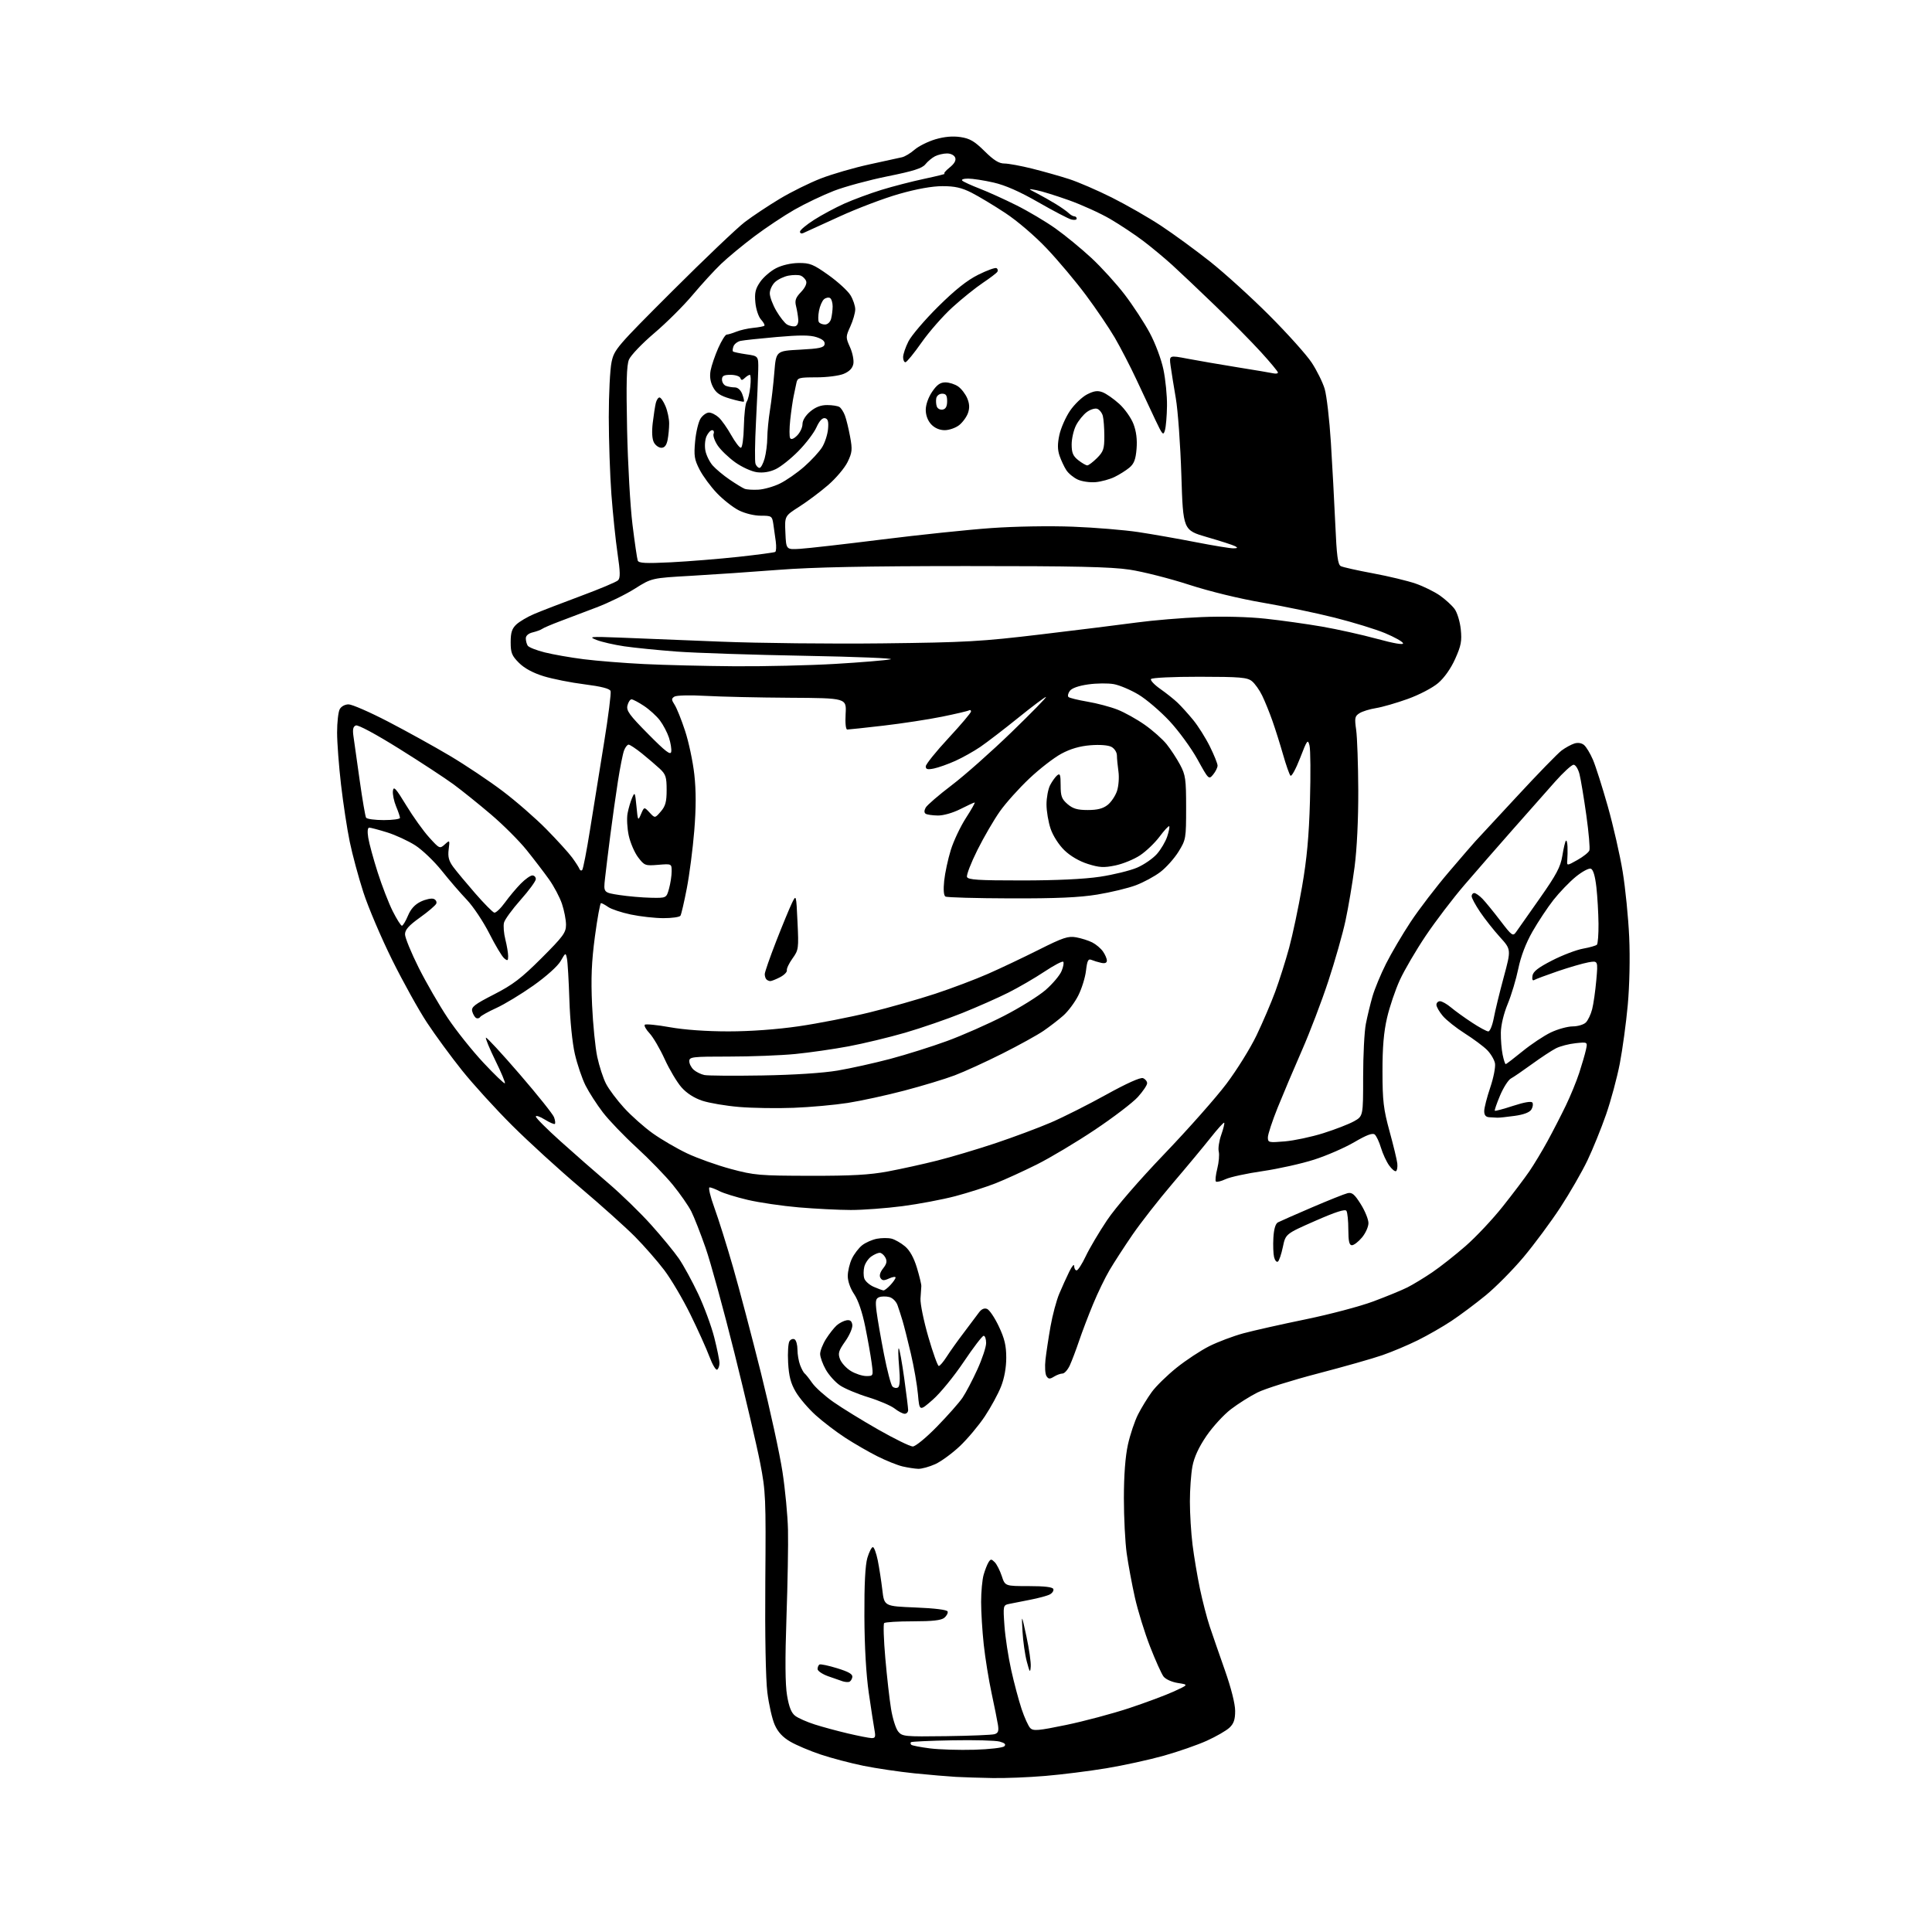 <?xml version="1.0" encoding="UTF-8" standalone="no"?>
<svg 
  version="1.1" 
  xmlns="http://www.w3.org/2000/svg" 
  xmlns:xlink="http://www.w3.org/1999/xlink" 
  xmlns:svg="http://www.w3.org/2000/svg"
  xmlns:rdf="http://www.w3.org/1999/02/22-rdf-syntax-ns#"
  xmlns:cc="http://creativecommons.org/ns#"
  xmlns:dc="http://purl.org/dc/elements/1.1/"
  viewBox="0 0 768 768"
  width="768"
  height="768"
>
<style>svg {background-color: white; }</style>"
<path stroke="none" fill="black" fill-rule="evenodd" d="M394.50,706.80C389.55,706.71 383.02,706.50 380.00,706.34C376.98,706.17 369.55,705.54 363.50,704.93C357.45,704.31 348.33,702.96 343.23,701.93C338.14,700.89 330.49,698.88 326.23,697.45C321.98,696.03 316.54,693.73 314.15,692.33C311.13,690.57 309.23,688.52 307.96,685.63C306.94,683.34 305.63,677.54 305.03,672.73C304.38,667.49 304.05,649.89 304.22,628.75C304.49,595.32 304.38,592.88 302.17,581.50C300.89,574.90 296.31,555.33 291.99,538.00C287.67,520.67 282.49,501.79 280.48,496.04C278.47,490.28 275.91,483.75 274.79,481.54C273.67,479.32 270.37,474.57 267.46,471.00C264.55,467.43 258.08,460.76 253.09,456.19C248.10,451.62 242.05,445.32 239.65,442.19C237.25,439.06 234.15,434.25 232.76,431.50C231.38,428.75 229.47,423.12 228.52,419.00C227.51,414.66 226.60,405.60 226.34,397.50C226.09,389.80 225.66,382.39 225.37,381.03C224.86,378.61 224.82,378.62 222.87,382.03C221.71,384.05 217.18,388.12 212.03,391.77C207.16,395.21 200.54,399.22 197.33,400.68C194.13,402.14 191.21,403.76 190.86,404.29C190.51,404.82 189.78,404.98 189.23,404.64C188.69,404.31 188.00,403.12 187.71,402.01C187.27,400.31 188.60,399.27 196.34,395.31C203.88,391.45 207.22,388.90 215.25,380.88C223.90,372.23 225.00,370.73 225.00,367.60C225.00,365.66 224.27,361.92 223.39,359.28C222.50,356.65 220.17,352.25 218.20,349.50C216.24,346.75 212.23,341.51 209.30,337.87C206.36,334.22 200.00,327.86 195.16,323.75C190.32,319.63 183.65,314.27 180.34,311.83C177.02,309.39 167.26,302.98 158.63,297.60C149.42,291.85 142.34,288.04 141.46,288.38C140.36,288.80 140.11,289.93 140.51,292.72C140.81,294.80 141.93,302.70 142.99,310.29C144.06,317.87 145.20,324.51 145.52,325.04C145.85,325.57 149.02,326.00 152.56,326.00C156.10,326.00 159.00,325.60 159.00,325.12C159.00,324.64 158.30,322.57 157.44,320.52C156.59,318.47 156.02,315.70 156.19,314.37C156.45,312.36 157.35,313.34 161.45,320.09C164.17,324.58 168.28,330.33 170.59,332.87C174.70,337.41 174.82,337.46 176.81,335.67C178.81,333.86 178.83,333.88 178.35,337.67C177.98,340.61 178.41,342.23 180.18,344.64C181.46,346.37 185.39,351.09 188.92,355.14C192.45,359.19 195.85,362.63 196.48,362.79C197.10,362.94 199.01,361.14 200.71,358.79C202.42,356.43 205.26,353.04 207.03,351.25C208.79,349.46 210.86,348.00 211.62,348.00C212.38,348.00 213.00,348.65 213.00,349.45C213.00,350.25 210.28,353.96 206.96,357.70C203.64,361.44 200.66,365.52 200.35,366.77C200.03,368.02 200.27,371.03 200.89,373.46C201.50,375.90 202.00,378.87 202.00,380.07C202.00,381.94 201.78,382.06 200.41,380.93C199.54,380.20 196.88,375.76 194.50,371.05C192.11,366.35 188.11,360.35 185.60,357.71C183.08,355.08 178.58,349.87 175.60,346.12C172.61,342.38 167.88,337.85 165.08,336.05C162.28,334.26 157.26,331.94 153.91,330.89C150.56,329.85 147.35,329.00 146.78,329.00C146.13,329.00 145.98,330.50 146.39,333.05C146.75,335.28 148.43,341.46 150.14,346.80C151.84,352.13 154.54,359.09 156.13,362.25C157.73,365.41 159.36,368.00 159.76,367.99C160.17,367.98 161.25,366.20 162.17,364.01C163.30,361.30 164.93,359.52 167.32,358.38C169.25,357.47 171.53,356.99 172.39,357.32C173.26,357.65 173.72,358.50 173.42,359.21C173.11,359.92 170.20,362.41 166.93,364.74C162.48,367.92 161.00,369.59 161.00,371.41C161.00,372.74 163.45,378.71 166.43,384.67C169.42,390.63 174.60,399.60 177.95,404.62C181.29,409.63 187.68,417.64 192.14,422.41C196.60,427.18 200.46,430.88 200.70,430.63C200.95,430.39 199.25,426.31 196.92,421.58C194.60,416.84 192.91,412.76 193.17,412.50C193.43,412.24 199.44,418.74 206.53,426.96C213.62,435.17 219.78,442.88 220.23,444.09C220.68,445.30 220.83,446.50 220.57,446.76C220.32,447.02 218.51,446.24 216.55,445.03C214.60,443.82 213.00,443.29 213.00,443.85C213.00,444.41 217.42,448.83 222.82,453.68C228.22,458.53 236.79,466.05 241.88,470.39C246.96,474.73 254.60,482.15 258.84,486.89C263.09,491.62 268.06,497.67 269.88,500.32C271.70,502.97 275.14,509.27 277.53,514.32C279.91,519.37 282.79,527.17 283.93,531.67C285.07,536.16 286.00,540.74 286.00,541.86C286.00,542.97 285.58,544.14 285.08,544.45C284.57,544.77 283.18,542.43 282.00,539.26C280.81,536.09 277.41,528.55 274.44,522.50C271.47,516.45 266.81,508.55 264.08,504.93C261.35,501.32 256.10,495.32 252.41,491.59C248.72,487.87 238.91,479.07 230.60,472.04C222.30,465.02 210.14,453.92 203.58,447.38C197.02,440.85 188.06,431.00 183.66,425.50C179.26,420.00 172.99,411.45 169.73,406.50C166.46,401.55 160.24,390.34 155.89,381.58C151.55,372.82 146.39,360.72 144.44,354.69C142.49,348.65 140.05,339.61 139.02,334.58C137.98,329.56 136.43,319.39 135.57,311.98C134.71,304.56 134.00,295.21 134.00,291.18C134.00,287.16 134.47,283.00 135.04,281.93C135.64,280.81 137.12,280.00 138.57,280.00C139.95,280.00 147.02,283.09 154.29,286.86C161.55,290.63 172.58,296.73 178.78,300.41C184.98,304.09 194.43,310.41 199.78,314.45C205.13,318.49 212.98,325.33 217.22,329.65C221.47,333.97 226.07,339.03 227.44,340.90C228.81,342.77 230.11,344.79 230.33,345.40C230.55,346.00 231.04,346.21 231.42,345.86C231.80,345.51 233.20,338.31 234.54,329.86C235.88,321.41 238.38,305.86 240.11,295.29C241.83,284.73 243.00,275.45 242.71,274.68C242.34,273.73 238.98,272.87 232.37,272.03C226.98,271.36 219.65,269.90 216.08,268.80C211.85,267.49 208.45,265.65 206.30,263.50C203.46,260.66 203.00,259.51 203.00,255.27C203.00,251.46 203.51,249.87 205.25,248.24C206.49,247.08 209.66,245.21 212.31,244.08C214.95,242.95 223.28,239.74 230.81,236.94C238.34,234.15 245.04,231.33 245.69,230.68C246.62,229.77 246.57,227.36 245.48,220.00C244.71,214.78 243.62,204.20 243.04,196.50C242.47,188.80 242.01,174.98 242.00,165.80C242.00,156.61 242.50,146.76 243.11,143.91C244.18,138.92 245.11,137.84 267.36,115.61C280.09,102.90 293.02,90.59 296.10,88.24C299.18,85.90 305.42,81.76 309.96,79.03C314.50,76.30 321.88,72.65 326.36,70.92C330.84,69.19 339.45,66.69 345.50,65.37C351.55,64.04 357.43,62.75 358.56,62.51C359.70,62.26 361.95,60.91 363.56,59.50C365.18,58.10 368.91,56.24 371.85,55.37C375.45,54.32 378.70,54.03 381.81,54.49C385.53,55.05 387.38,56.13 391.38,60.09C395.04,63.71 397.11,65.00 399.25,65.00C400.86,65.00 405.84,65.92 410.33,67.04C414.83,68.17 421.43,70.03 425.00,71.19C428.57,72.34 436.23,75.65 442.00,78.54C447.77,81.43 456.55,86.46 461.50,89.72C466.45,92.99 475.23,99.40 481.00,103.97C486.77,108.54 497.39,118.18 504.59,125.39C511.79,132.60 519.36,141.03 521.40,144.13C523.45,147.23 525.77,151.92 526.57,154.55C527.36,157.19 528.48,166.81 529.05,175.92C529.62,185.04 530.41,199.65 530.80,208.39C531.35,221.01 531.81,224.45 533.00,225.05C533.83,225.47 539.58,226.76 545.78,227.91C551.99,229.06 559.64,230.91 562.78,232.00C565.93,233.10 570.26,235.24 572.41,236.75C574.55,238.26 577.17,240.65 578.21,242.06C579.26,243.48 580.36,247.09 580.68,250.16C581.16,254.83 580.81,256.67 578.46,261.91C576.75,265.73 574.14,269.43 571.71,271.51C569.49,273.42 564.21,276.18 559.63,277.83C555.16,279.44 549.48,281.08 547.00,281.48C544.52,281.87 541.56,282.78 540.42,283.51C538.56,284.69 538.42,285.39 539.10,290.16C539.51,293.10 539.89,303.91 539.93,314.20C539.97,325.72 539.41,337.41 538.46,344.66C537.61,351.13 535.99,360.71 534.86,365.96C533.74,371.21 530.66,382.02 528.03,390.00C525.41,397.98 520.69,410.35 517.55,417.50C514.41,424.65 510.08,434.88 507.92,440.23C505.76,445.59 504.00,450.94 504.00,452.13C504.00,454.19 504.32,454.26 510.75,453.72C514.46,453.40 521.33,451.94 526.00,450.47C530.67,449.00 536.16,446.88 538.19,445.75C541.87,443.70 541.87,443.70 541.87,428.10C541.87,419.52 542.35,410.02 542.95,407.00C543.54,403.98 544.73,399.05 545.59,396.07C546.46,393.08 548.88,387.23 550.98,383.07C553.08,378.90 557.46,371.45 560.73,366.50C563.99,361.55 570.88,352.55 576.05,346.50C581.21,340.45 585.90,335.02 586.47,334.43C587.03,333.84 594.37,325.93 602.76,316.86C611.15,307.78 619.26,299.44 620.78,298.32C622.30,297.20 624.56,295.96 625.82,295.56C627.22,295.11 628.70,295.34 629.68,296.15C630.56,296.88 632.14,299.50 633.21,301.99C634.28,304.47 636.93,312.80 639.11,320.50C641.29,328.20 643.96,339.90 645.04,346.50C646.12,353.10 647.29,364.80 647.63,372.50C648.00,380.76 647.76,391.83 647.06,399.50C646.41,406.65 644.98,417.12 643.90,422.77C642.81,428.41 640.35,437.54 638.43,443.06C636.51,448.57 633.18,456.78 631.03,461.29C628.87,465.81 624.02,474.23 620.25,480.00C616.47,485.77 609.88,494.66 605.61,499.75C601.33,504.84 594.55,511.69 590.53,514.97C586.51,518.26 580.42,522.81 576.98,525.09C573.55,527.37 567.54,530.82 563.62,532.76C559.70,534.70 553.35,537.38 549.50,538.71C545.65,540.05 534.12,543.32 523.88,545.99C513.63,548.66 502.83,552.05 499.88,553.53C496.92,555.01 492.16,558.01 489.30,560.20C486.44,562.38 482.06,567.17 479.56,570.83C476.51,575.31 474.69,579.27 474.01,582.89C473.45,585.85 473.00,592.16 473.00,596.91C473.00,601.66 473.47,609.37 474.05,614.03C474.63,618.69 475.95,626.55 476.98,631.50C478.02,636.45 479.77,643.20 480.87,646.50C481.97,649.80 484.70,657.67 486.93,664.00C489.39,670.99 490.99,677.30 490.99,680.08C491.00,683.55 490.45,685.17 488.73,686.78C487.48,687.96 483.45,690.28 479.77,691.95C476.09,693.62 468.37,696.31 462.60,697.93C456.84,699.54 446.58,701.79 439.81,702.91C433.04,704.03 422.10,705.41 415.50,705.96C408.90,706.52 399.45,706.90 394.50,706.80zM387.33,695.55C393.29,695.38 398.64,694.76 399.23,694.17C399.98,693.42 399.44,692.87 397.39,692.31C395.80,691.86 387.32,691.63 378.53,691.80C369.75,691.96 362.36,692.30 362.12,692.55C361.87,692.80 361.92,693.26 362.24,693.57C362.56,693.89 365.89,694.53 369.66,695.01C373.42,695.48 381.38,695.72 387.33,695.55zM346.36,690.91C347.93,690.99 348.13,690.48 347.63,687.75C347.30,685.96 346.28,679.33 345.36,673.00C344.30,665.68 343.66,654.59 343.61,642.50C343.55,629.77 343.95,622.10 344.80,619.25C345.50,616.91 346.48,615.00 346.97,615.00C347.46,615.00 348.33,617.36 348.92,620.25C349.50,623.14 350.32,628.42 350.74,632.00C351.50,638.50 351.50,638.50 363.92,639.00C371.64,639.31 376.48,639.92 376.70,640.60C376.90,641.20 376.31,642.33 375.38,643.10C374.16,644.11 370.68,644.50 362.93,644.50C357.02,644.50 351.86,644.82 351.47,645.20C351.08,645.59 351.29,651.89 351.93,659.20C352.57,666.52 353.59,675.58 354.21,679.34C354.82,683.10 356.09,687.12 357.02,688.28C358.65,690.29 359.51,690.37 376.11,690.15C385.68,690.02 394.33,689.67 395.35,689.36C396.79,688.93 397.09,688.11 396.70,685.65C396.43,683.92 395.28,678.23 394.16,673.00C393.03,667.77 391.64,659.13 391.06,653.79C390.48,648.45 390.00,640.80 390.01,636.79C390.01,632.78 390.46,627.92 391.01,626.00C391.56,624.08 392.44,621.83 392.97,621.00C393.82,619.67 394.09,619.67 395.42,621.00C396.23,621.83 397.49,624.30 398.22,626.50C399.53,630.50 399.53,630.50 408.93,630.50C415.27,630.50 418.46,630.88 418.72,631.68C418.94,632.33 418.31,633.29 417.31,633.82C416.31,634.35 412.80,635.29 409.50,635.93C406.20,636.56 402.42,637.31 401.11,637.59C398.76,638.10 398.72,638.26 399.29,646.31C399.61,650.81 400.82,658.71 401.97,663.86C403.11,669.01 404.98,675.99 406.10,679.36C407.23,682.74 408.77,686.14 409.54,686.93C410.74,688.16 412.66,688.00 423.83,685.69C430.93,684.22 442.16,681.22 448.80,679.03C455.43,676.83 463.48,673.83 466.68,672.36C472.50,669.68 472.50,669.68 468.24,669.02C465.82,668.65 463.35,667.53 462.51,666.43C461.71,665.37 459.29,660.00 457.15,654.50C455.01,649.00 452.30,640.23 451.13,635.00C449.96,629.77 448.50,621.90 447.88,617.50C447.26,613.10 446.76,603.20 446.76,595.50C446.77,586.37 447.33,578.98 448.37,574.24C449.26,570.25 451.07,564.85 452.40,562.24C453.73,559.63 456.18,555.63 457.85,553.34C459.51,551.05 463.94,546.72 467.69,543.71C471.44,540.70 477.29,536.84 480.70,535.13C484.11,533.42 490.19,531.13 494.20,530.03C498.22,528.94 509.35,526.44 518.94,524.47C528.53,522.50 540.68,519.29 545.94,517.32C551.20,515.36 557.30,512.85 559.50,511.74C561.70,510.63 566.11,507.95 569.30,505.79C572.49,503.63 578.47,498.92 582.58,495.33C586.70,491.74 593.34,484.68 597.33,479.65C601.33,474.62 606.10,468.31 607.93,465.63C609.77,462.94 613.02,457.54 615.16,453.63C617.30,449.71 620.57,443.35 622.43,439.50C624.29,435.65 626.69,429.79 627.77,426.48C628.85,423.17 630.05,419.05 630.43,417.33C631.12,414.19 631.12,414.19 626.33,414.69C623.70,414.96 620.19,415.87 618.52,416.72C616.86,417.56 612.58,420.38 609.00,422.98C605.42,425.58 601.65,428.17 600.61,428.72C599.57,429.28 597.63,432.32 596.30,435.47C594.97,438.63 594.03,441.36 594.21,441.54C594.38,441.72 597.67,440.84 601.52,439.58C605.98,438.13 608.74,437.67 609.16,438.31C609.52,438.87 609.33,440.11 608.73,441.07C608.02,442.20 605.66,443.09 602.07,443.58C599.01,444.01 595.94,444.33 595.25,444.30C594.56,444.27 593.10,444.19 592.00,444.12C590.61,444.04 590.00,443.29 590.00,441.68C590.00,440.40 591.08,436.19 592.39,432.32C593.70,428.46 594.55,424.12 594.28,422.67C594.00,421.23 592.59,418.85 591.14,417.39C589.69,415.93 585.70,412.97 582.28,410.80C578.86,408.63 574.92,405.50 573.53,403.85C572.14,402.20 571.00,400.21 571.00,399.42C571.00,398.64 571.64,398.00 572.42,398.00C573.21,398.00 575.15,399.10 576.75,400.44C578.35,401.79 582.09,404.49 585.06,406.44C588.02,408.40 590.98,410.00 591.63,410.00C592.27,410.00 593.24,407.64 593.79,404.75C594.33,401.86 596.11,394.54 597.75,388.47C600.73,377.44 600.73,377.44 596.22,372.47C593.75,369.74 590.21,365.26 588.36,362.51C586.51,359.77 585.00,356.96 585.00,356.26C585.00,355.57 585.47,355.00 586.05,355.00C586.62,355.00 588.08,356.03 589.30,357.28C590.51,358.54 593.71,362.45 596.40,365.98C601.04,372.05 601.39,372.29 602.70,370.45C603.46,369.38 607.70,363.34 612.13,357.04C618.73,347.64 620.33,344.61 621.06,340.16C621.54,337.17 622.18,334.49 622.47,334.20C622.76,333.91 623.05,334.98 623.11,336.58C623.17,338.19 623.13,340.56 623.02,341.86C622.83,344.22 622.83,344.22 627.04,341.86C629.36,340.56 631.50,338.86 631.80,338.07C632.10,337.29 631.56,330.99 630.59,324.07C629.62,317.16 628.40,309.81 627.88,307.75C627.35,305.66 626.30,304.00 625.53,304.00C624.76,304.00 621.44,307.04 618.15,310.75C614.86,314.46 607.29,323.02 601.33,329.77C595.38,336.52 586.74,346.42 582.15,351.77C577.55,357.12 570.62,366.23 566.74,372.00C562.87,377.77 558.24,385.68 556.46,389.57C554.68,393.45 552.39,400.20 551.38,404.57C550.06,410.23 549.54,416.36 549.56,426.00C549.57,437.64 549.96,440.91 552.37,449.72C553.91,455.34 555.30,461.08 555.45,462.49C555.60,463.90 555.38,465.27 554.94,465.54C554.51,465.80 553.27,464.78 552.19,463.26C551.11,461.74 549.65,458.58 548.95,456.24C548.25,453.89 547.13,451.53 546.47,450.98C545.62,450.27 543.22,451.18 538.38,454.01C534.60,456.23 527.42,459.36 522.43,460.96C517.44,462.57 508.21,464.62 501.93,465.54C495.64,466.45 489.02,467.88 487.21,468.73C485.41,469.57 483.66,470.00 483.34,469.67C483.01,469.34 483.26,467.03 483.89,464.53C484.52,462.03 484.78,458.97 484.47,457.74C484.16,456.51 484.61,453.52 485.47,451.09C486.32,448.67 486.85,446.51 486.64,446.30C486.42,446.09 484.01,448.75 481.28,452.21C478.54,455.67 471.75,463.85 466.17,470.38C460.60,476.91 453.39,486.14 450.14,490.88C446.89,495.62 442.80,501.94 441.04,504.93C439.28,507.91 436.34,513.98 434.51,518.43C432.67,522.87 430.17,529.42 428.96,533.00C427.75,536.58 426.09,540.96 425.27,542.75C424.44,544.54 423.14,546.00 422.37,546.00C421.60,546.00 420.07,546.56 418.96,547.25C417.29,548.28 416.77,548.24 415.98,547.00C415.46,546.17 415.28,543.25 415.59,540.50C415.90,537.75 416.80,531.79 417.60,527.26C418.40,522.73 419.97,516.88 421.08,514.26C422.18,511.64 423.97,507.70 425.05,505.50C426.12,503.30 427.00,502.29 427.00,503.25C427.00,504.21 427.44,505.00 427.97,505.00C428.50,505.00 430.14,502.46 431.61,499.35C433.08,496.25 436.87,489.83 440.04,485.10C443.46,479.99 452.74,469.26 462.90,458.66C472.31,448.84 483.39,436.33 487.51,430.85C491.64,425.37 497.03,416.71 499.48,411.60C501.93,406.49 505.28,398.67 506.92,394.22C508.56,389.77 511.04,381.94 512.44,376.81C513.83,371.69 516.15,360.75 517.58,352.50C519.50,341.44 520.33,332.47 520.73,318.36C521.03,307.83 520.95,297.93 520.55,296.36C519.89,293.71 519.61,294.08 516.81,301.34C515.14,305.65 513.42,308.80 512.98,308.34C512.55,307.88 511.22,304.12 510.05,300.00C508.87,295.88 506.96,289.80 505.79,286.50C504.63,283.20 502.80,278.70 501.73,276.50C500.67,274.30 498.83,271.72 497.65,270.77C495.79,269.28 493.00,269.04 476.81,269.02C466.23,269.01 457.87,269.41 457.54,269.94C457.22,270.45 458.88,272.22 461.23,273.86C463.58,275.51 466.67,277.97 468.11,279.34C469.54,280.70 472.33,283.79 474.30,286.19C476.28,288.60 479.26,293.34 480.94,296.73C482.62,300.12 484.00,303.54 484.00,304.33C484.00,305.13 483.21,306.73 482.25,307.89C480.52,309.98 480.45,309.91 476.00,301.84C473.52,297.36 468.51,290.49 464.86,286.59C461.21,282.69 455.68,277.97 452.58,276.11C449.48,274.25 445.07,272.38 442.79,271.96C440.51,271.54 435.92,271.59 432.59,272.06C428.76,272.60 426.07,273.55 425.26,274.65C424.56,275.61 424.33,276.70 424.75,277.08C425.16,277.46 428.57,278.29 432.32,278.93C436.07,279.56 441.43,280.99 444.23,282.09C447.03,283.19 451.90,285.90 455.04,288.11C458.19,290.32 462.11,293.79 463.75,295.83C465.38,297.87 467.80,301.56 469.11,304.02C471.27,308.06 471.50,309.74 471.50,321.08C471.50,333.33 471.42,333.79 468.48,338.55C466.82,341.23 463.57,344.87 461.26,346.63C458.95,348.39 454.55,350.77 451.47,351.92C448.40,353.07 441.52,354.73 436.19,355.60C429.08,356.77 419.89,357.17 401.70,357.12C388.06,357.08 376.41,356.76 375.82,356.39C375.14,355.97 374.96,353.66 375.33,350.10C375.66,347.00 376.83,341.52 377.95,337.91C379.06,334.31 381.77,328.58 383.96,325.18C386.16,321.78 387.73,319.00 387.44,319.00C387.16,319.00 384.61,320.18 381.77,321.62C378.78,323.13 375.02,324.21 372.81,324.18C370.72,324.15 368.56,323.84 368.00,323.50C367.34,323.09 367.33,322.25 367.96,321.07C368.50,320.07 373.14,316.07 378.27,312.17C383.41,308.28 394.11,298.79 402.05,291.10C410.00,283.40 416.18,277.08 415.79,277.05C415.40,277.02 410.45,280.74 404.79,285.31C399.13,289.88 392.35,295.08 389.72,296.88C387.09,298.67 382.59,301.19 379.72,302.48C376.85,303.77 373.04,305.12 371.25,305.49C368.72,306.01 368.00,305.82 368.00,304.65C368.00,303.82 372.05,298.78 377.00,293.45C381.95,288.12 386.00,283.33 386.00,282.82C386.00,282.30 385.63,282.11 385.19,282.38C384.74,282.66 379.90,283.79 374.44,284.90C368.97,286.01 358.49,287.61 351.15,288.46C343.82,289.31 337.36,290.00 336.80,290.00C336.20,290.00 335.94,287.51 336.15,283.75C336.50,277.50 336.50,277.50 314.00,277.37C301.62,277.30 286.55,276.96 280.50,276.62C274.36,276.27 268.87,276.40 268.08,276.92C266.86,277.70 266.87,278.16 268.17,280.16C269.01,281.45 270.88,286.10 272.32,290.50C273.77,294.90 275.43,302.70 276.00,307.83C276.72,314.32 276.72,321.14 275.98,330.24C275.40,337.43 274.06,347.75 273.01,353.17C271.96,358.59 270.83,363.47 270.49,364.01C270.16,364.55 267.10,364.99 263.69,364.98C260.29,364.97 254.46,364.32 250.74,363.53C247.02,362.75 242.99,361.40 241.77,360.55C240.55,359.70 239.26,359.00 238.91,359.00C238.55,359.00 237.47,364.96 236.49,372.25C235.15,382.34 234.88,388.84 235.36,399.50C235.71,407.20 236.64,416.49 237.42,420.14C238.21,423.80 239.76,428.58 240.88,430.76C241.99,432.95 245.25,437.30 248.11,440.43C250.97,443.56 256.09,448.11 259.49,450.53C262.90,452.96 269.02,456.53 273.10,458.47C277.18,460.41 285.01,463.20 290.51,464.68C299.85,467.19 301.89,467.36 322.00,467.40C338.52,467.43 345.70,467.03 353.00,465.66C358.23,464.68 367.00,462.75 372.50,461.36C378.00,459.98 388.41,456.88 395.64,454.47C402.86,452.05 412.83,448.33 417.79,446.20C422.75,444.06 432.63,439.08 439.76,435.13C447.88,430.64 453.33,428.19 454.36,428.58C455.26,428.93 456.00,429.84 456.00,430.60C456.00,431.37 454.34,433.83 452.31,436.08C450.28,438.32 442.59,444.19 435.21,449.12C427.84,454.05 417.46,460.25 412.15,462.90C406.84,465.55 399.49,468.91 395.81,470.36C392.13,471.82 384.93,474.12 379.81,475.48C374.69,476.83 365.19,478.63 358.70,479.47C352.21,480.31 342.98,481.00 338.20,480.99C333.41,480.98 324.10,480.51 317.50,479.95C310.90,479.38 301.78,478.04 297.23,476.97C292.67,475.90 287.63,474.34 286.02,473.51C284.42,472.68 282.63,472.00 282.06,472.00C281.49,472.00 282.36,475.66 283.99,480.13C285.62,484.60 288.97,495.28 291.44,503.88C293.91,512.47 298.88,531.34 302.50,545.81C306.11,560.29 309.95,577.91 311.03,584.97C312.12,592.03 313.11,602.47 313.24,608.16C313.38,613.84 313.10,629.52 312.63,643.00C312.05,659.83 312.12,669.53 312.87,673.98C313.65,678.61 314.58,680.93 316.13,682.09C317.31,682.99 320.81,684.53 323.89,685.51C326.98,686.50 332.88,688.09 337.00,689.06C341.12,690.03 345.34,690.86 346.36,690.91zM337.50,668.58C336.95,668.72 335.82,668.62 335.00,668.35C334.18,668.09 331.59,667.19 329.25,666.35C326.91,665.52 325.00,664.22 325.00,663.48C325.00,662.73 325.34,661.92 325.75,661.67C326.16,661.42 329.34,662.09 332.81,663.16C337.50,664.61 339.04,665.53 338.81,666.72C338.64,667.61 338.05,668.45 337.50,668.58zM409.73,662.50C409.53,665.12 409.33,664.86 408.17,660.50C407.44,657.75 406.67,652.35 406.46,648.50C406.07,641.50 406.07,641.50 408.02,650.50C409.09,655.45 409.86,660.85 409.73,662.50zM365.00,583.88C363.62,583.83 360.81,583.40 358.75,582.92C356.69,582.43 352.19,580.62 348.75,578.89C345.31,577.16 339.57,573.85 336.00,571.53C332.43,569.21 327.13,565.17 324.22,562.54C321.32,559.92 317.76,555.75 316.32,553.28C314.32,549.87 313.59,547.07 313.29,541.64C313.07,537.71 313.32,533.88 313.84,533.12C314.35,532.36 315.28,532.05 315.89,532.43C316.50,532.81 317.00,534.64 317.00,536.49C317.00,538.35 317.48,541.13 318.06,542.66C318.65,544.20 319.46,545.69 319.86,545.98C320.27,546.27 321.62,547.96 322.86,549.75C324.11,551.53 327.91,554.95 331.32,557.33C334.72,559.72 342.77,564.67 349.22,568.34C355.66,572.00 361.79,575.00 362.84,575.00C363.91,575.00 368.15,571.52 372.47,567.09C376.72,562.74 381.27,557.59 382.60,555.64C383.92,553.69 386.58,548.64 388.50,544.42C390.43,540.20 392.00,535.46 392.00,533.88C392.00,532.29 391.56,531.00 391.02,531.00C390.48,531.00 386.92,535.66 383.09,541.36C379.27,547.06 373.75,553.82 370.82,556.38C365.50,561.05 365.50,561.05 364.90,554.27C364.57,550.55 363.29,543.23 362.06,538.00C360.83,532.77 359.35,526.92 358.77,525.00C358.20,523.08 357.30,520.30 356.78,518.84C356.24,517.33 354.81,515.92 353.49,515.59C352.21,515.27 350.40,515.29 349.48,515.65C348.09,516.18 347.92,517.16 348.45,521.39C348.80,524.20 350.13,531.81 351.39,538.30C352.66,544.79 354.17,550.57 354.76,551.16C355.35,551.75 356.33,551.91 356.95,551.53C357.72,551.06 357.86,548.42 357.40,543.17C357.03,538.95 356.98,535.73 357.29,536.01C357.60,536.29 358.56,541.59 359.43,547.80C360.29,554.00 361.00,559.73 361.00,560.53C361.00,561.34 360.39,562.00 359.63,562.00C358.88,562.00 357.08,561.06 355.62,559.91C354.16,558.77 349.45,556.75 345.15,555.43C340.85,554.11 335.81,552.00 333.93,550.73C332.06,549.47 329.52,546.65 328.28,544.47C327.04,542.29 326.03,539.48 326.02,538.23C326.01,536.98 327.07,534.28 328.37,532.23C329.67,530.18 331.59,527.75 332.62,526.84C333.65,525.93 335.40,525.03 336.50,524.84C337.92,524.60 338.59,525.12 338.81,526.64C338.97,527.83 337.73,530.75 336.00,533.19C333.34,536.98 333.04,537.98 333.92,540.30C334.49,541.78 336.42,543.90 338.23,545.00C340.03,546.09 342.78,546.99 344.34,547.00C347.19,547.00 347.19,547.00 346.49,541.75C346.11,538.86 344.96,532.39 343.94,527.36C342.78,521.63 341.14,516.82 339.55,514.47C338.03,512.24 337.00,509.32 337.00,507.26C337.00,505.36 337.73,502.26 338.63,500.37C339.52,498.49 341.37,496.07 342.73,495.00C344.09,493.93 346.73,492.77 348.59,492.42C350.46,492.07 353.08,492.05 354.42,492.39C355.75,492.73 358.15,494.10 359.75,495.44C361.66,497.05 363.27,499.94 364.49,503.97C365.50,507.32 366.29,510.61 366.24,511.28C366.19,511.95 366.04,514.17 365.91,516.20C365.78,518.24 367.19,525.10 369.03,531.45C370.87,537.80 372.74,543.00 373.18,543.00C373.62,543.00 375.05,541.31 376.36,539.25C377.68,537.19 380.72,532.91 383.13,529.76C385.53,526.60 388.21,523.03 389.08,521.83C390.11,520.39 391.23,519.88 392.36,520.31C393.30,520.67 395.40,523.78 397.03,527.23C399.33,532.08 400.00,534.90 400.00,539.71C400.00,543.65 399.24,547.86 397.92,551.19C396.78,554.09 393.88,559.42 391.48,563.03C389.07,566.65 384.61,571.97 381.57,574.85C378.52,577.73 374.11,580.96 371.77,582.02C369.42,583.08 366.38,583.92 365.00,583.88zM351.21,512.96C351.60,512.98 352.84,512.02 353.96,510.81C355.08,509.61 356.00,508.27 356.00,507.83C356.00,507.40 354.84,507.57 353.43,508.21C351.37,509.15 350.69,509.11 350.00,508.01C349.45,507.12 349.83,505.76 351.05,504.21C352.50,502.37 352.71,501.33 351.94,499.89C351.39,498.85 350.37,498.00 349.69,498.00C349.00,498.00 347.50,498.66 346.34,499.48C345.18,500.29 343.93,502.13 343.57,503.56C343.21,505.00 343.21,507.07 343.56,508.17C343.90,509.28 345.61,510.79 347.35,511.55C349.08,512.30 350.82,512.94 351.21,512.96zM507.96,501.52C507.47,501.83 506.79,501.03 506.47,499.74C506.15,498.45 506.02,494.99 506.19,492.05C506.39,488.57 507.02,486.43 508.00,485.91C508.82,485.48 514.90,482.80 521.50,479.97C528.10,477.14 534.48,474.59 535.68,474.31C537.45,473.89 538.45,474.72 540.91,478.65C542.59,481.32 543.97,484.70 543.98,486.17C543.99,487.64 542.83,490.23 541.41,491.92C539.99,493.62 538.19,495.00 537.41,495.00C536.35,495.00 536.00,493.46 535.98,488.75C535.98,485.31 535.64,481.98 535.23,481.34C534.72,480.54 530.98,481.73 522.77,485.34C511.04,490.50 511.04,490.50 509.95,495.73C509.35,498.61 508.46,501.22 507.96,501.52zM315.50,440.37C308.90,440.63 299.17,440.48 293.87,440.04C288.58,439.60 281.96,438.48 279.17,437.56C275.91,436.47 272.94,434.56 270.88,432.21C269.11,430.19 266.11,425.16 264.22,421.02C262.33,416.88 259.63,412.27 258.21,410.76C256.80,409.25 255.95,407.72 256.32,407.35C256.69,406.98 261.18,407.42 266.30,408.34C272.06,409.37 280.93,410.00 289.56,409.99C298.29,409.99 308.73,409.23 317.50,407.96C325.20,406.84 337.88,404.36 345.67,402.45C353.46,400.54 365.21,397.20 371.78,395.03C378.35,392.86 387.75,389.31 392.68,387.14C397.60,384.98 406.69,380.67 412.87,377.57C422.59,372.69 424.61,372.02 427.80,372.60C429.84,372.97 432.71,373.88 434.19,374.63C435.67,375.38 437.58,376.99 438.44,378.22C439.30,379.44 440.00,381.07 440.00,381.84C440.00,382.76 439.24,383.07 437.75,382.75C436.51,382.48 434.78,381.95 433.90,381.58C432.58,381.02 432.18,381.81 431.70,385.87C431.38,388.61 429.99,393.06 428.62,395.76C427.25,398.47 424.57,402.05 422.66,403.73C420.75,405.41 417.23,408.12 414.84,409.76C412.45,411.41 405.10,415.47 398.50,418.79C391.90,422.11 383.35,426.02 379.50,427.47C375.65,428.93 366.65,431.65 359.50,433.53C352.35,435.41 342.23,437.61 337.00,438.43C331.77,439.24 322.10,440.12 315.50,440.37zM303.00,427.51C315.67,427.30 327.13,426.55 333.00,425.56C338.23,424.67 347.63,422.58 353.90,420.92C360.17,419.25 370.30,416.07 376.40,413.84C382.51,411.61 392.71,407.11 399.08,403.84C405.45,400.57 412.92,395.91 415.69,393.49C418.46,391.07 421.29,387.71 421.99,386.01C422.70,384.32 422.99,382.66 422.65,382.31C422.30,381.97 418.93,383.75 415.14,386.27C411.35,388.79 404.93,392.52 400.88,394.56C396.82,396.61 388.56,400.26 382.52,402.69C376.48,405.12 366.26,408.64 359.81,410.52C353.35,412.39 343.22,414.83 337.29,415.94C331.35,417.05 321.84,418.42 316.14,418.98C310.45,419.54 298.64,420.00 289.89,420.00C275.11,420.00 274.00,420.13 274.00,421.85C274.00,422.86 274.79,424.39 275.75,425.25C276.71,426.11 278.62,427.05 280.00,427.34C281.38,427.62 291.73,427.70 303.00,427.51zM598.54,423.00C598.79,423.00 601.80,420.70 605.24,417.89C608.69,415.08 613.75,411.71 616.50,410.40C619.25,409.09 623.16,408.02 625.18,408.01C627.20,408.00 629.55,407.30 630.40,406.45C631.25,405.61 632.38,403.24 632.90,401.20C633.43,399.17 634.17,393.98 634.55,389.68C635.25,381.86 635.25,381.86 631.37,382.55C629.24,382.94 623.78,384.52 619.24,386.07C614.69,387.63 610.49,389.20 609.90,389.56C609.23,389.98 608.96,389.37 609.17,387.93C609.42,386.21 611.38,384.67 617.00,381.79C621.12,379.68 626.66,377.57 629.30,377.10C631.93,376.63 634.41,375.92 634.80,375.53C635.18,375.14 635.47,371.38 635.43,367.16C635.38,362.95 635.01,356.43 634.59,352.69C634.09,348.27 633.33,345.68 632.40,345.32C631.62,345.02 628.92,346.47 626.38,348.54C623.86,350.61 619.87,354.76 617.52,357.75C615.17,360.74 611.42,366.40 609.17,370.34C606.53,374.99 604.55,380.17 603.54,385.10C602.68,389.28 600.79,395.58 599.33,399.10C597.75,402.93 596.65,407.51 596.61,410.50C596.57,413.25 596.89,417.19 597.32,419.25C597.74,421.31 598.29,423.00 598.54,423.00zM306.22,390.00C305.73,390.00 305.03,389.70 304.67,389.33C304.30,388.97 304.00,388.02 304.00,387.23C304.00,386.45 306.05,380.56 308.55,374.15C311.05,367.74 313.87,360.93 314.80,359.00C316.50,355.50 316.50,355.50 317.02,366.50C317.53,377.07 317.45,377.64 315.03,381.00C313.65,382.93 312.64,385.04 312.79,385.71C312.94,386.37 311.72,387.61 310.08,388.46C308.44,389.31 306.70,390.00 306.22,390.00zM258.70,356.87C264.91,357.00 264.91,357.00 265.95,353.25C266.52,351.19 266.99,348.11 266.99,346.42C267.00,343.34 267.00,343.34 261.64,343.78C256.49,344.21 256.17,344.08 253.67,340.81C252.24,338.93 250.56,335.02 249.93,332.13C249.31,329.23 249.10,325.27 249.47,323.32C249.83,321.38 250.65,318.60 251.28,317.14C252.34,314.68 252.46,314.92 253.00,320.50C253.56,326.35 253.61,326.43 254.82,323.60C256.07,320.69 256.07,320.69 258.21,322.99C260.35,325.29 260.35,325.29 262.68,322.59C264.54,320.43 265.00,318.72 265.00,314.01C265.00,308.88 264.65,307.80 262.25,305.56C260.74,304.16 257.54,301.43 255.16,299.50C252.77,297.58 250.39,296.00 249.88,296.00C249.37,296.00 248.55,297.05 248.07,298.33C247.58,299.61 246.48,305.12 245.63,310.58C244.78,316.03 243.42,325.68 242.61,332.00C241.80,338.32 240.85,346.04 240.51,349.15C239.88,354.81 239.88,354.81 246.19,355.78C249.66,356.31 255.29,356.80 258.70,356.87zM406.22,349.99C419.83,349.99 431.02,349.46 437.26,348.52C442.63,347.71 449.27,346.08 452.02,344.90C454.77,343.71 458.31,341.27 459.90,339.46C461.49,337.65 463.33,334.53 463.99,332.52C464.66,330.51 465.01,328.68 464.78,328.44C464.55,328.21 462.82,330.07 460.95,332.57C459.08,335.07 455.58,338.42 453.18,340.01C450.78,341.60 446.36,343.41 443.36,344.03C438.78,344.98 437.04,344.88 432.43,343.43C429.03,342.36 425.48,340.29 423.11,337.99C420.90,335.85 418.59,332.24 417.64,329.46C416.74,326.81 416.00,322.45 416.00,319.77C416.00,317.09 416.65,313.65 417.43,312.13C418.22,310.60 419.49,308.84 420.24,308.21C421.38,307.27 421.62,307.96 421.62,312.17C421.62,316.49 422.03,317.63 424.36,319.64C426.51,321.48 428.28,322.00 432.42,322.00C436.23,322.00 438.45,321.43 440.29,319.98C441.70,318.88 443.38,316.37 444.03,314.42C444.67,312.47 444.93,308.99 444.60,306.69C444.27,304.38 444.00,301.50 443.99,300.28C443.98,299.04 443.02,297.55 441.82,296.90C440.52,296.21 437.20,295.95 433.45,296.25C429.23,296.59 425.51,297.67 421.88,299.63C418.94,301.21 413.21,305.65 409.15,309.50C405.08,313.34 399.83,319.19 397.49,322.50C395.15,325.80 391.12,332.71 388.55,337.86C385.98,343.01 384.11,347.84 384.40,348.61C384.84,349.74 388.96,350.00 406.22,349.99zM266.82,298.84C267.00,297.81 266.59,295.29 265.92,293.23C265.25,291.18 263.62,288.09 262.31,286.36C261.00,284.63 258.16,282.05 255.99,280.61C253.82,279.17 251.59,278.00 251.04,278.00C250.49,278.00 249.76,279.09 249.43,280.43C248.91,282.49 250.16,284.21 257.66,291.79C264.54,298.75 266.57,300.31 266.82,298.84zM292.00,264.85C303.82,264.93 321.82,264.51 332.00,263.91C342.18,263.31 352.07,262.49 354.00,262.09C355.93,261.70 340.62,261.07 320.00,260.69C299.38,260.32 276.43,259.56 269.00,259.01C261.57,258.45 252.20,257.51 248.17,256.92C244.13,256.32 239.18,255.19 237.17,254.40C233.77,253.07 234.45,253.00 246.50,253.46C253.65,253.74 271.71,254.46 286.64,255.07C301.57,255.67 330.37,255.98 350.64,255.75C384.16,255.36 389.90,255.04 414.00,252.16C428.57,250.42 445.68,248.30 452.00,247.44C458.32,246.58 469.86,245.62 477.63,245.30C486.23,244.94 496.22,245.20 503.13,245.95C509.38,246.62 519.45,248.04 525.50,249.08C531.55,250.13 541.37,252.31 547.31,253.93C554.21,255.81 557.98,256.44 557.73,255.69C557.51,255.03 554.30,253.24 550.59,251.69C546.88,250.14 537.88,247.38 530.58,245.54C523.29,243.70 510.39,241.01 501.91,239.56C492.76,238.00 480.85,235.10 472.57,232.41C464.91,229.93 454.34,227.25 449.07,226.45C441.59,225.32 427.38,225.01 384.00,225.02C344.28,225.03 323.10,225.46 309.50,226.52C299.05,227.33 283.43,228.40 274.78,228.89C259.06,229.78 259.06,229.78 252.39,233.99C248.73,236.31 241.85,239.67 237.11,241.46C232.38,243.26 225.80,245.75 222.50,247.00C219.20,248.24 216.05,249.59 215.50,250.00C214.95,250.40 213.26,251.02 211.75,251.38C210.05,251.79 209.01,252.70 209.02,253.77C209.02,254.72 209.36,256.02 209.77,256.66C210.17,257.30 213.20,258.50 216.50,259.33C219.80,260.16 226.78,261.39 232.00,262.05C237.22,262.71 248.03,263.58 256.00,263.97C263.98,264.37 280.18,264.76 292.00,264.85zM266.75,223.52C273.76,223.16 285.79,222.19 293.48,221.36C301.17,220.52 307.77,219.64 308.16,219.40C308.55,219.16 308.65,217.28 308.38,215.23C308.11,213.18 307.67,210.04 307.40,208.25C306.93,205.14 306.72,205.00 302.41,205.00C299.82,205.00 296.14,204.10 293.71,202.88C291.39,201.71 287.47,198.64 285.00,196.05C282.52,193.46 279.42,189.25 278.10,186.69C276.02,182.65 275.79,181.18 276.33,175.38C276.67,171.72 277.65,167.66 278.50,166.36C279.35,165.06 280.85,164.00 281.83,164.00C282.82,164.00 284.57,164.89 285.74,165.97C286.90,167.05 289.12,170.20 290.67,172.97C292.23,175.73 293.95,178.00 294.50,178.00C295.07,178.00 295.59,174.33 295.70,169.41C295.81,164.69 296.32,160.30 296.82,159.66C297.33,159.02 297.97,156.36 298.25,153.75C298.53,151.14 298.45,149.00 298.08,149.00C297.70,149.00 296.80,149.56 296.07,150.25C295.01,151.25 294.66,151.25 294.29,150.25C294.04,149.56 292.30,149.00 290.42,149.00C287.73,149.00 287.00,149.41 287.00,150.89C287.00,151.93 287.71,153.06 288.58,153.39C289.45,153.73 291.04,154.00 292.11,154.00C293.29,154.00 294.44,155.04 295.05,156.64C295.60,158.09 295.89,159.44 295.70,159.64C295.50,159.83 293.02,159.30 290.18,158.46C286.20,157.28 284.65,156.22 283.42,153.84C282.34,151.76 282.04,149.62 282.48,147.25C282.84,145.32 284.21,141.33 285.51,138.37C286.82,135.42 288.34,133.00 288.88,133.00C289.42,133.00 291.14,132.48 292.68,131.86C294.23,131.23 297.27,130.54 299.44,130.33C301.61,130.12 303.60,129.74 303.85,129.48C304.11,129.22 303.51,128.11 302.51,127.02C301.51,125.91 300.51,122.90 300.27,120.26C299.91,116.44 300.28,114.83 302.16,112.09C303.45,110.21 306.28,107.76 308.45,106.64C310.83,105.41 314.41,104.58 317.47,104.55C321.97,104.51 323.30,105.05 329.35,109.36C333.10,112.03 337.02,115.63 338.08,117.36C339.13,119.09 339.98,121.62 339.97,123.00C339.96,124.38 339.09,127.41 338.03,129.75C336.15,133.88 336.15,134.12 337.90,138.03C338.90,140.25 339.49,143.23 339.22,144.64C338.89,146.38 337.64,147.67 335.39,148.61C333.55,149.38 328.71,150.00 324.55,150.00C317.56,150.00 317.01,150.16 316.58,152.25C316.33,153.49 315.83,155.85 315.48,157.50C315.13,159.15 314.52,163.34 314.14,166.80C313.76,170.27 313.74,173.58 314.10,174.17C314.52,174.85 315.54,174.46 316.88,173.12C318.05,171.95 319.00,169.92 319.00,168.59C319.00,167.12 320.21,165.16 322.08,163.59C324.18,161.82 326.32,161.00 328.83,161.02C330.85,161.02 333.03,161.37 333.69,161.79C334.34,162.20 335.32,163.71 335.86,165.14C336.41,166.57 337.33,170.35 337.92,173.55C338.88,178.72 338.77,179.84 336.93,183.65C335.79,186.00 332.30,190.13 329.18,192.83C326.06,195.53 320.89,199.39 317.71,201.42C311.91,205.12 311.91,205.12 312.21,211.81C312.50,218.50 312.50,218.50 318.00,218.17C321.02,217.99 335.65,216.33 350.50,214.47C365.35,212.61 384.93,210.56 394.00,209.92C403.50,209.24 417.29,209.01 426.50,209.37C435.30,209.71 447.00,210.68 452.50,211.51C458.00,212.34 468.24,214.14 475.26,215.51C482.27,216.88 489.02,217.99 490.26,217.97C491.98,217.95 492.15,217.75 491.00,217.13C490.18,216.68 485.18,215.06 479.90,213.54C470.30,210.76 470.30,210.76 469.61,188.92C469.23,176.92 468.24,163.13 467.40,158.30C466.57,153.46 465.63,147.63 465.32,145.34C464.76,141.19 464.76,141.19 472.13,142.60C476.18,143.37 485.12,144.91 492.00,146.02C498.88,147.12 505.29,148.20 506.25,148.42C507.21,148.63 508.00,148.49 508.00,148.09C508.00,147.69 504.96,144.03 501.25,139.96C497.54,135.88 489.32,127.56 483.00,121.47C476.68,115.37 469.02,108.12 466.00,105.37C462.98,102.62 457.80,98.32 454.50,95.81C451.20,93.31 445.28,89.37 441.35,87.07C437.42,84.77 429.99,81.40 424.85,79.57C419.71,77.74 413.93,75.95 412.00,75.59C408.50,74.94 408.50,74.94 412.21,76.86C414.25,77.92 417.63,79.83 419.71,81.11C421.79,82.38 424.09,84.00 424.82,84.71C425.55,85.42 426.56,86.00 427.07,86.00C427.58,86.00 428.00,86.41 428.00,86.91C428.00,87.40 427.03,87.56 425.85,87.25C424.67,86.94 418.78,83.86 412.75,80.40C405.35,76.15 399.58,73.61 394.95,72.56C391.19,71.70 386.64,71.00 384.85,71.00C383.00,71.00 382.01,71.36 382.55,71.84C383.07,72.31 386.20,73.73 389.50,75.01C392.80,76.29 399.32,79.24 404.00,81.58C408.68,83.91 415.65,88.05 419.50,90.77C423.35,93.50 429.80,98.79 433.84,102.54C437.88,106.29 443.85,112.87 447.12,117.16C450.39,121.45 454.84,128.25 457.00,132.26C459.24,136.41 461.59,142.70 462.47,146.84C463.31,150.85 463.96,157.36 463.90,161.32C463.85,165.27 463.48,169.62 463.09,171.00C462.44,173.28 462.11,172.92 459.31,167.00C457.63,163.43 454.23,156.19 451.77,150.93C449.31,145.66 445.42,138.15 443.14,134.23C440.85,130.32 435.69,122.70 431.67,117.31C427.65,111.91 420.66,103.59 416.12,98.80C411.36,93.77 404.39,87.81 399.59,84.65C395.03,81.64 389.00,78.02 386.18,76.59C382.26,74.61 379.57,74.00 374.68,74.00C370.54,74.00 364.44,75.09 357.39,77.10C351.40,78.80 340.65,82.88 333.50,86.17C326.35,89.45 319.94,92.38 319.25,92.67C318.56,92.97 318.00,92.71 318.00,92.09C318.00,91.48 320.50,89.38 323.56,87.42C326.62,85.46 332.05,82.55 335.63,80.94C339.21,79.34 345.82,76.89 350.32,75.50C354.82,74.11 362.55,72.11 367.50,71.06C372.45,70.01 376.05,69.11 375.50,69.07C374.95,69.03 375.81,67.94 377.42,66.65C379.38,65.08 380.13,63.78 379.70,62.66C379.33,61.70 377.96,61.00 376.47,61.00C375.04,61.00 372.89,61.50 371.68,62.12C370.48,62.73 368.76,64.17 367.85,65.31C366.58,66.91 363.10,68.02 352.85,70.08C345.51,71.56 335.90,74.16 331.50,75.86C327.10,77.57 320.05,80.93 315.83,83.34C311.62,85.74 304.42,90.54 299.83,93.99C295.25,97.44 289.32,102.34 286.67,104.88C284.01,107.42 278.90,113.00 275.31,117.27C271.73,121.54 264.86,128.38 260.04,132.46C255.23,136.55 250.72,141.27 250.02,142.95C249.07,145.25 248.89,152.06 249.28,170.75C249.57,184.36 250.53,201.35 251.42,208.50C252.30,215.65 253.25,222.10 253.51,222.83C253.90,223.88 256.62,224.02 266.75,223.52zM301.50,194.65C303.70,194.52 307.53,193.44 310.00,192.23C312.48,191.03 316.83,188.01 319.68,185.51C322.52,183.02 325.74,179.52 326.83,177.74C327.92,175.96 328.97,172.71 329.16,170.53C329.42,167.52 329.12,166.47 327.92,166.23C326.90,166.03 325.71,167.31 324.55,169.88C323.57,172.06 320.35,176.30 317.39,179.30C314.44,182.31 310.38,185.54 308.37,186.49C305.98,187.63 303.39,188.05 300.86,187.71C298.73,187.42 294.88,185.66 292.25,183.78C289.64,181.90 286.51,178.91 285.31,177.12C284.10,175.33 283.36,173.22 283.66,172.44C283.97,171.65 283.71,171.00 283.09,171.00C282.46,171.00 281.46,172.09 280.85,173.42C280.25,174.76 280.04,177.34 280.41,179.17C280.77,181.00 282.08,183.65 283.31,185.05C284.55,186.45 287.57,188.98 290.03,190.65C292.49,192.33 295.18,193.97 296.00,194.30C296.82,194.62 299.30,194.78 301.50,194.65zM435.54,191.66C433.32,191.86 430.13,191.41 428.45,190.65C426.78,189.89 424.71,188.19 423.87,186.88C423.02,185.57 421.82,183.00 421.19,181.18C420.37,178.76 420.34,176.50 421.11,172.91C421.70,170.19 423.60,165.87 425.34,163.30C427.08,160.74 430.13,157.81 432.11,156.79C434.89,155.37 436.33,155.17 438.31,155.93C439.73,156.47 442.69,158.53 444.89,160.52C447.09,162.50 449.64,166.11 450.57,168.54C451.70,171.51 452.10,174.74 451.80,178.42C451.45,182.66 450.80,184.36 448.92,185.92C447.59,187.02 444.94,188.69 443.04,189.61C441.14,190.54 437.76,191.46 435.54,191.66zM301.92,186.00C302.46,186.00 303.37,184.31 303.95,182.25C304.52,180.19 305.00,176.47 305.01,174.00C305.03,171.53 305.51,166.57 306.08,163.00C306.66,159.43 307.44,152.68 307.81,148.00C308.50,139.50 308.50,139.50 317.99,139.00C325.77,138.59 327.54,138.20 327.79,136.85C328.01,135.71 327.00,134.83 324.62,134.04C322.02,133.18 317.96,133.16 308.81,133.96C302.04,134.55 295.54,135.25 294.36,135.51C293.18,135.77 291.94,136.73 291.59,137.63C291.24,138.54 291.14,139.48 291.38,139.71C291.61,139.95 293.99,140.45 296.65,140.84C301.50,141.54 301.50,141.54 301.41,147.02C301.36,150.03 300.96,159.32 300.52,167.66C300.08,176.00 299.99,183.54 300.33,184.41C300.66,185.28 301.38,186.00 301.92,186.00zM432.21,185.00C432.73,185.00 434.47,183.68 436.08,182.08C438.64,179.51 439.00,178.44 438.99,173.33C438.98,170.12 438.71,166.52 438.39,165.32C438.07,164.12 437.08,162.86 436.20,162.52C435.32,162.19 433.45,162.75 432.05,163.78C430.65,164.80 428.71,167.19 427.75,169.07C426.79,170.96 426.00,174.38 426.00,176.68C426.00,180.00 426.54,181.28 428.63,182.93C430.08,184.07 431.69,185.00 432.21,185.00zM262.91,178.00C261.90,178.00 260.56,177.05 259.94,175.88C259.22,174.54 259.05,171.69 259.47,168.13C259.84,165.03 260.39,161.49 260.68,160.25C260.98,159.01 261.64,158.00 262.16,158.00C262.68,158.00 263.75,159.56 264.55,161.47C265.35,163.38 266.00,166.47 266.00,168.34C266.00,170.22 265.72,173.16 265.38,174.88C264.95,177.02 264.17,178.00 262.91,178.00zM375.54,171.00C373.50,171.00 371.57,170.17 370.17,168.69C368.81,167.23 368.00,165.09 368.00,162.92C368.00,160.87 369.03,157.95 370.54,155.73C372.43,152.95 373.77,152.00 375.81,152.00C377.32,152.00 379.60,152.73 380.88,153.63C382.16,154.52 383.78,156.63 384.49,158.31C385.40,160.48 385.49,162.17 384.79,164.19C384.24,165.74 382.66,167.91 381.27,169.01C379.87,170.10 377.29,171.00 375.54,171.00zM374.75,162.81C375.95,162.58 376.50,161.54 376.50,159.49C376.50,157.17 376.05,156.50 374.51,156.50C373.39,156.50 372.38,157.29 372.18,158.31C371.99,159.30 372.09,160.80 372.41,161.63C372.73,162.47 373.78,163.00 374.75,162.81zM359.92,144.00C359.41,144.00 359.00,143.08 359.00,141.96C359.00,140.84 359.95,138.03 361.12,135.71C362.29,133.39 367.57,127.20 372.87,121.94C379.63,115.24 384.40,111.44 388.87,109.21C392.38,107.46 395.65,106.28 396.14,106.59C396.63,106.89 396.78,107.55 396.47,108.04C396.16,108.54 393.57,110.52 390.71,112.43C387.84,114.35 382.42,118.70 378.66,122.12C374.90,125.53 369.35,131.85 366.33,136.16C363.31,140.47 360.42,144.00 359.92,144.00zM316.00,129.71C316.92,129.55 317.43,128.49 317.32,126.97C317.22,125.61 316.83,123.23 316.44,121.69C315.88,119.44 316.28,118.32 318.40,116.10C320.02,114.41 320.82,112.71 320.45,111.74C320.12,110.87 319.14,109.89 318.29,109.56C317.43,109.23 315.26,109.24 313.45,109.57C311.65,109.91 309.23,111.06 308.09,112.13C306.94,113.20 306.00,115.22 306.00,116.61C306.00,118.00 307.17,121.14 308.60,123.58C310.03,126.02 311.94,128.45 312.85,128.99C313.76,129.53 315.18,129.85 316.00,129.71zM327.94,129.00C328.99,129.00 330.02,128.04 330.37,126.75C330.70,125.51 330.98,123.29 330.99,121.81C330.99,120.33 330.53,118.83 329.96,118.47C329.38,118.12 328.30,118.33 327.56,118.95C326.82,119.57 325.92,121.64 325.56,123.55C325.20,125.47 325.18,127.48 325.51,128.02C325.84,128.56 326.94,129.00 327.94,129.00z" />

</svg>